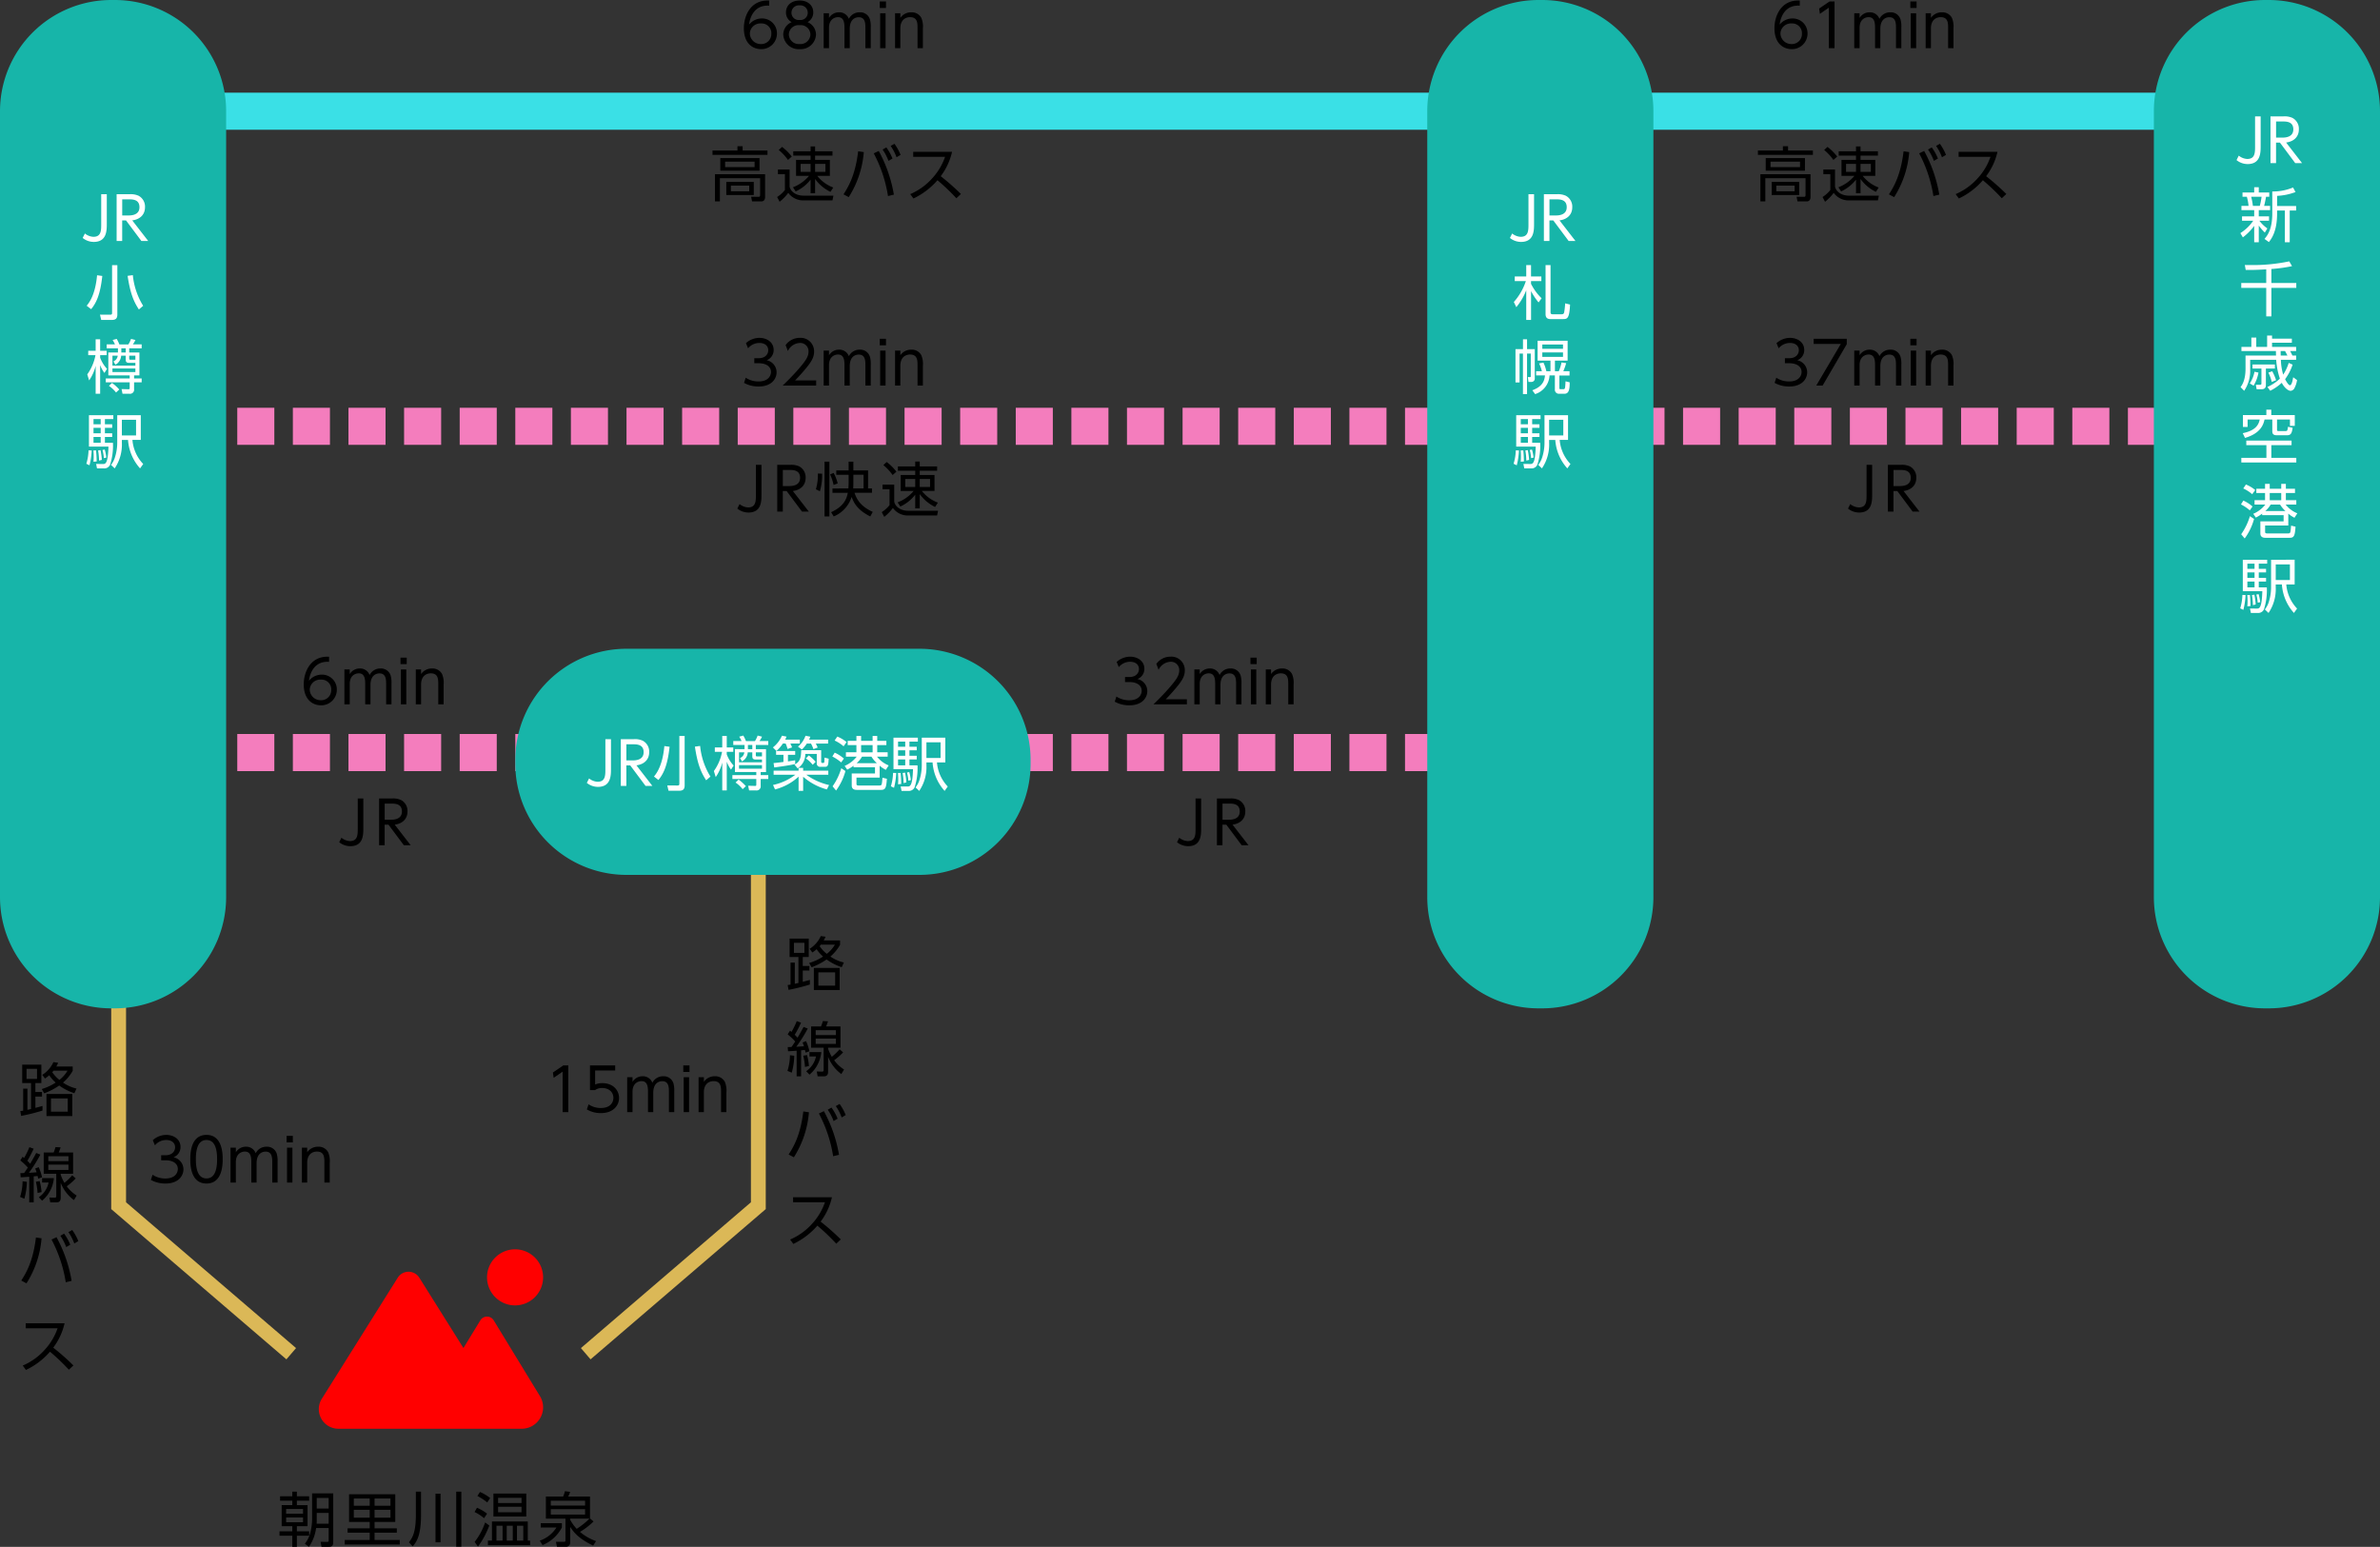 <svg xmlns="http://www.w3.org/2000/svg" width="642" height="417.258" viewBox="0 0 642 417.258"><rect x="0" y="0" width="642" height="417.258" fill="#333333" stroke="none"/><g transform="translate(-433 -5807)"><path d="M-34.608-12.272H-37.92V-13.52h-1.232v1.248h-3.3v1.184h3.3v1.2h-2.864v5.68h2.864v1.376h-3.456v1.184h3.456V1.36h1.232V-1.648h3.312V-2.832H-37.92V-4.208h2.88v-5.68h-2.88v-1.2h3.312Zm-1.648,4.7h-4.56v-1.28h4.56Zm0,2.3h-4.56V-6.576h4.56Zm8.144-7.792h-5.7V-5.9a15.472,15.472,0,0,1-.512,3.568A8.031,8.031,0,0,1-35.76.512l1.088.848a11.47,11.47,0,0,0,1.936-5.072h3.392V-.384c0,.384-.128.4-.432.4L-31.52,0l.24,1.36h1.952c1.184,0,1.216-.688,1.216-1.408Zm-1.232,4.1H-32.56v-2.864h3.216Zm0,4.08h-3.248c.032-.5.032-.544.032-.912v-2h3.216ZM-10.96-3.632h-6V-5.36h5.584v-7.472H-23.84V-5.36h5.568v1.728H-24.24v1.168h5.968V-.5h-6.736V.736h14.832V-.5H-16.96V-2.464h6Zm-7.312-6.1H-22.56V-11.68h4.288Zm0,3.216H-22.56V-8.624h4.288Zm5.6-3.216H-16.96V-11.68h4.288Zm0,3.216H-16.96V-8.624h4.288Zm6.848-7.008v6.16c0,4.784-.88,6.208-1.872,7.5l1.008,1.088C-5.456-.1-4.432-2.032-4.432-7.312V-13.52Zm5.3.544V.128H.832v-13.1Zm5.584-.544V1.312H6.448V-13.52ZM14.7-5.488V-.32H13.616V.9H24.992V-.32h-.624V-5.488ZM20.32-.32H18.688V-4.336H20.32Zm-2.752,0H15.92V-4.336h1.648Zm5.584,0h-1.7V-4.336h1.7ZM15.1-6.832h8.864v-6.176H15.1Zm1.264-2.624h6.32v1.5h-6.32Zm6.32-1.008h-6.32v-1.408h6.32Zm-8.464-1.344a12.623,12.623,0,0,0-2.736-1.632l-.72,1.072a16.437,16.437,0,0,1,2.672,1.744Zm-.832,4.224a11.967,11.967,0,0,0-2.72-1.6l-.656,1.152a11.225,11.225,0,0,1,2.56,1.664ZM10.928,1.28A22.253,22.253,0,0,0,13.984-4.4l-1.12-.816A17.968,17.968,0,0,1,10.032.032ZM41.152-6.288v-5.92H35.264a6.861,6.861,0,0,0,.528-1.264l-1.408-.176a8.448,8.448,0,0,1-.48,1.44H29.248v5.952h5.28v5.9c0,.336-.176.352-.4.352h-2.16l.272,1.344h2.368a1.094,1.094,0,0,0,1.2-1.136V-4.016C36.752-2.592,38.064-.864,42,1.024l.784-1.216a13.562,13.562,0,0,1-4.336-2.48,19.072,19.072,0,0,0,3.664-2.816ZM39.824-8.8v1.456H30.576V-8.8ZM35.808-6.256h5.2A20.1,20.1,0,0,1,37.568-3.5a11.071,11.071,0,0,1-1.76-2.448Zm4.016-4.816v1.3H30.576v-1.3ZM27.872-5.024v1.168H32.1A8.692,8.692,0,0,1,27.6-.3L28.352.88a10.187,10.187,0,0,0,5.216-4.752V-5.024Z" transform="translate(551 6222.898)"/><path d="M52.937,15.125a7.562,7.562,0,1,0-7.562-7.562A7.562,7.562,0,0,0,52.937,15.125ZM5.284,48.4h49.44a5.779,5.779,0,0,0,4.935-8.782L47.181,19.171a2.112,2.112,0,0,0-3.611-.009l-4.556,7.468L27.112,7.657a3.441,3.441,0,0,0-5.823,0L.813,40.308A5.278,5.278,0,0,0,5.284,48.4Z" transform="translate(519 6144)" fill="red"/><path d="M546,5H0V-5H546Z" transform="translate(482 5837)" fill="#3ae0e6"/><path d="M546,5h-6V-5h6ZM535,5H525V-5h10ZM520,5H510V-5h10ZM505,5H495V-5h10ZM490,5H480V-5h10ZM475,5H465V-5h10ZM460,5H450V-5h10ZM445,5H435V-5h10ZM430,5H420V-5h10ZM415,5H405V-5h10ZM400,5H390V-5h10ZM385,5H375V-5h10ZM370,5H360V-5h10ZM355,5H345V-5h10ZM340,5H330V-5h10ZM325,5H315V-5h10ZM310,5H300V-5h10ZM295,5H285V-5h10ZM280,5H270V-5h10ZM265,5H255V-5h10ZM250,5H240V-5h10ZM235,5H225V-5h10ZM220,5H210V-5h10ZM205,5H195V-5h10ZM190,5H180V-5h10ZM175,5H165V-5h10ZM160,5H150V-5h10ZM145,5H135V-5h10ZM130,5H120V-5h10ZM115,5H105V-5h10ZM100,5H90V-5h10ZM85,5H75V-5H85ZM70,5H60V-5H70ZM55,5H45V-5H55ZM40,5H30V-5H40ZM25,5H15V-5H25ZM10,5H0V-5H10Z" transform="translate(482 5922)" fill="#f47dbd"/><path d="M376,5,375-5h1Zm-6,0H360V-5h10ZM355,5H345V-5h10ZM340,5H330V-5h10ZM325,5H315V-5h10ZM310,5H300V-5h10ZM295,5H285V-5h10ZM280,5H270V-5h10ZM265,5H255V-5h10ZM250,5H240V-5h10ZM235,5H225V-5h10ZM220,5H210V-5h10ZM205,5H195V-5h10ZM190,5H180V-5h10ZM175,5H165V-5h10ZM160,5H150V-5h10ZM145,5H135V-5h10ZM130,5H120V-5h10ZM115,5H105V-5h10ZM100,5H90V-5h10ZM85,5H75V-5H85ZM70,5H60V-5H70ZM55,5H45V-5H55ZM40,5H30V-5H40ZM25,5H15V-5H25ZM10,5H0V-5H10Z" transform="translate(482 6010)" fill="#f47dbd"/><path d="M-17.512-12.848c-4.944-.288-6.832,4.048-6.832,7.44,0,4.544,2.816,5.664,4.624,5.664a4.2,4.2,0,0,0,4.3-4.24,3.986,3.986,0,0,0-4.128-4.032,4.4,4.4,0,0,0-3.392,1.648c.256-2.16,1.552-5.376,5.424-5.1Zm.576,8.976A2.689,2.689,0,0,1-19.752-1.12a2.918,2.918,0,0,1-2.976-2.928,2.834,2.834,0,0,1,3.04-2.624A2.612,2.612,0,0,1-16.936-3.872ZM-7.16-7.024A2.933,2.933,0,0,0-5.624-9.68c0-1.952-1.6-3.184-3.6-3.184-2.5,0-3.76,1.472-3.76,3.2a2.926,2.926,0,0,0,1.536,2.64A3.656,3.656,0,0,0-13.72-3.648,4.141,4.141,0,0,0-9.3.256a4.141,4.141,0,0,0,4.416-3.9A3.666,3.666,0,0,0-7.16-7.024ZM-9.3-1.12a2.681,2.681,0,0,1-2.912-2.544A2.6,2.6,0,0,1-9.3-6.208,2.6,2.6,0,0,1-6.392-3.664,2.681,2.681,0,0,1-9.3-1.12Zm0-6.5A1.939,1.939,0,0,1-11.5-9.584,1.985,1.985,0,0,1-9.3-11.552,1.985,1.985,0,0,1-7.112-9.584,1.939,1.939,0,0,1-9.3-7.616ZM4.216,0V-5.216c0-2.96,1.92-3.136,2.432-3.136,1.792,0,1.792,1.744,1.792,2.928V0H9.88V-5.584a7.184,7.184,0,0,0-.192-2.08A2.71,2.71,0,0,0,6.936-9.68a3.215,3.215,0,0,0-2.96,1.76A2.715,2.715,0,0,0,1.32-9.68a3.124,3.124,0,0,0-2.7,1.52V-9.424h-1.44V0h1.44V-5.52c0-2.24,1.488-2.848,2.432-2.848,1.6,0,1.744,1.52,1.744,2.928V0Zm9.776-12.608h-1.68v1.76h1.68ZM13.88-9.424H12.424V0H13.88ZM17.864,0V-5.312c0-2.928,2.16-3.056,2.608-3.056,2.032,0,2.032,1.584,2.032,3.056V0h1.44V-5.312a6.087,6.087,0,0,0-.416-2.864,2.886,2.886,0,0,0-2.7-1.5,3.5,3.5,0,0,0-2.96,1.5V-9.424H16.44V0Z" transform="translate(658 5820)"/><path d="M-24.3-.72a7.961,7.961,0,0,0,3.92.976c3.68,0,4.864-2.24,4.864-3.824a3.351,3.351,0,0,0-2.672-3.264A2.882,2.882,0,0,0-16.312-9.6c0-2.224-2-3.264-3.824-3.264a5.475,5.475,0,0,0-3.648,1.424l.576,1.392a3.964,3.964,0,0,1,3.072-1.44c1.392,0,2.368.736,2.368,1.968,0,.976-.72,2.144-2.576,2.144h-1.184v1.36h1.168c2.176,0,3.328.992,3.328,2.336,0,1.136-.848,2.576-3.328,2.576a6.16,6.16,0,0,1-3.488-1.008ZM-9.3.256c4.368,0,4.368-5.3,4.368-6.56s0-6.56-4.368-6.56-4.368,5.3-4.368,6.56C-13.672-5.024-13.672.256-9.3.256Zm0-1.376c-2.48,0-2.864-2.928-2.864-5.184,0-2.176.352-5.184,2.864-5.184C-6.76-11.488-6.44-8.4-6.44-6.3-6.44-4.144-6.792-1.12-9.3-1.12ZM4.216,0V-5.216c0-2.96,1.92-3.136,2.432-3.136,1.792,0,1.792,1.744,1.792,2.928V0H9.88V-5.584a7.184,7.184,0,0,0-.192-2.08A2.71,2.71,0,0,0,6.936-9.68a3.215,3.215,0,0,0-2.96,1.76A2.715,2.715,0,0,0,1.32-9.68a3.124,3.124,0,0,0-2.7,1.52V-9.424h-1.44V0h1.44V-5.52c0-2.24,1.488-2.848,2.432-2.848,1.6,0,1.744,1.52,1.744,2.928V0Zm9.776-12.608h-1.68v1.76h1.68ZM13.88-9.424H12.424V0H13.88ZM17.864,0V-5.312c0-2.928,2.16-3.056,2.608-3.056,2.032,0,2.032,1.584,2.032,3.056V0h1.44V-5.312a6.087,6.087,0,0,0-.416-2.864,2.886,2.886,0,0,0-2.7-1.5,3.5,3.5,0,0,0-2.96,1.5V-9.424H16.44V0Z" transform="translate(498 6126)"/><path d="M-22.856-10.688l.208,1.424,2.416-1.664V0H-18.7V-12.608H-20.04Zm16.8-1.92h-6.8v6.656h1.376a3.193,3.193,0,0,1,1.9-.56c1.728,0,3.04,1.008,3.04,2.656,0,1.072-.656,2.736-3.392,2.736a5.71,5.71,0,0,1-3.3-.992l-.464,1.376A7.248,7.248,0,0,0-9.912.256c3.424,0,4.9-2.128,4.9-4.08,0-2.032-1.552-4-4.5-4a4.643,4.643,0,0,0-1.952.368v-3.776h5.408ZM4.216,0V-5.216c0-2.96,1.92-3.136,2.432-3.136,1.792,0,1.792,1.744,1.792,2.928V0H9.88V-5.584a7.184,7.184,0,0,0-.192-2.08A2.71,2.71,0,0,0,6.936-9.68a3.215,3.215,0,0,0-2.96,1.76A2.715,2.715,0,0,0,1.32-9.68a3.124,3.124,0,0,0-2.7,1.52V-9.424h-1.44V0h1.44V-5.52c0-2.24,1.488-2.848,2.432-2.848,1.6,0,1.744,1.52,1.744,2.928V0Zm9.776-12.608h-1.68v1.76h1.68ZM13.88-9.424H12.424V0H13.88ZM17.864,0V-5.312c0-2.928,2.16-3.056,2.608-3.056,2.032,0,2.032,1.584,2.032,3.056V0h1.44V-5.312a6.087,6.087,0,0,0-.416-2.864,2.886,2.886,0,0,0-2.7-1.5,3.5,3.5,0,0,0-2.96,1.5V-9.424H16.44V0Z" transform="translate(605 6107)"/><path d="M-12.232-12.848c-4.944-.288-6.832,4.048-6.832,7.44,0,4.544,2.816,5.664,4.624,5.664a4.2,4.2,0,0,0,4.3-4.24,3.986,3.986,0,0,0-4.128-4.032,4.4,4.4,0,0,0-3.392,1.648c.256-2.16,1.552-5.376,5.424-5.1Zm.576,8.976A2.689,2.689,0,0,1-14.472-1.12a2.918,2.918,0,0,1-2.976-2.928,2.834,2.834,0,0,1,3.04-2.624A2.612,2.612,0,0,1-11.656-3.872ZM-1.064,0V-5.216c0-2.96,1.92-3.136,2.432-3.136,1.792,0,1.792,1.744,1.792,2.928V0H4.6V-5.584a7.184,7.184,0,0,0-.192-2.08A2.71,2.71,0,0,0,1.656-9.68,3.215,3.215,0,0,0-1.3-7.92,2.715,2.715,0,0,0-3.96-9.68a3.124,3.124,0,0,0-2.7,1.52V-9.424H-8.1V0h1.44V-5.52c0-2.24,1.488-2.848,2.432-2.848,1.6,0,1.744,1.52,1.744,2.928V0ZM8.712-12.608H7.032v1.76h1.68ZM8.6-9.424H7.144V0H8.6ZM12.584,0V-5.312c0-2.928,2.16-3.056,2.608-3.056,2.032,0,2.032,1.584,2.032,3.056V0h1.44V-5.312a6.087,6.087,0,0,0-.416-2.864,2.886,2.886,0,0,0-2.7-1.5,3.5,3.5,0,0,0-2.96,1.5V-9.424H11.16V0Z" transform="translate(534 5997)"/><path d="M-24.3-.72a7.961,7.961,0,0,0,3.92.976c3.68,0,4.864-2.24,4.864-3.824a3.351,3.351,0,0,0-2.672-3.264A2.882,2.882,0,0,0-16.312-9.6c0-2.224-2-3.264-3.824-3.264a5.475,5.475,0,0,0-3.648,1.424l.576,1.392a3.964,3.964,0,0,1,3.072-1.44c1.392,0,2.368.736,2.368,1.968,0,.976-.72,2.144-2.576,2.144h-1.184v1.36h1.168c2.176,0,3.328.992,3.328,2.336,0,1.136-.848,2.576-3.328,2.576a6.16,6.16,0,0,1-3.488-1.008Zm13.76-.656A48.311,48.311,0,0,0-7.048-5.328C-5.768-6.976-5.4-7.984-5.4-9.2a3.616,3.616,0,0,0-3.872-3.664,4.658,4.658,0,0,0-3.808,1.952l.608,1.6a3.737,3.737,0,0,1,3.2-2.176A2.231,2.231,0,0,1-6.9-9.184c0,1.3-.64,2.352-2.56,4.576-1.68,1.952-3.392,3.616-4.4,4.608H-4.84V-1.376ZM4.216,0V-5.216c0-2.96,1.92-3.136,2.432-3.136,1.792,0,1.792,1.744,1.792,2.928V0H9.88V-5.584a7.184,7.184,0,0,0-.192-2.08A2.71,2.71,0,0,0,6.936-9.68a3.215,3.215,0,0,0-2.96,1.76A2.715,2.715,0,0,0,1.32-9.68a3.124,3.124,0,0,0-2.7,1.52V-9.424h-1.44V0h1.44V-5.52c0-2.24,1.488-2.848,2.432-2.848,1.6,0,1.744,1.52,1.744,2.928V0Zm9.776-12.608h-1.68v1.76h1.68ZM13.88-9.424H12.424V0H13.88ZM17.864,0V-5.312c0-2.928,2.16-3.056,2.608-3.056,2.032,0,2.032,1.584,2.032,3.056V0h1.44V-5.312a6.087,6.087,0,0,0-.416-2.864,2.886,2.886,0,0,0-2.7-1.5,3.5,3.5,0,0,0-2.96,1.5V-9.424H16.44V0Z" transform="translate(758 5997)"/><path d="M-24.3-.72a7.961,7.961,0,0,0,3.92.976c3.68,0,4.864-2.24,4.864-3.824a3.351,3.351,0,0,0-2.672-3.264A2.882,2.882,0,0,0-16.312-9.6c0-2.224-2-3.264-3.824-3.264a5.475,5.475,0,0,0-3.648,1.424l.576,1.392a3.964,3.964,0,0,1,3.072-1.44c1.392,0,2.368.736,2.368,1.968,0,.976-.72,2.144-2.576,2.144h-1.184v1.36h1.168c2.176,0,3.328.992,3.328,2.336,0,1.136-.848,2.576-3.328,2.576a6.16,6.16,0,0,1-3.488-1.008Zm13.76-.656A48.311,48.311,0,0,0-7.048-5.328C-5.768-6.976-5.4-7.984-5.4-9.2a3.616,3.616,0,0,0-3.872-3.664,4.658,4.658,0,0,0-3.808,1.952l.608,1.6a3.737,3.737,0,0,1,3.2-2.176A2.231,2.231,0,0,1-6.9-9.184c0,1.3-.64,2.352-2.56,4.576-1.68,1.952-3.392,3.616-4.4,4.608H-4.84V-1.376ZM4.216,0V-5.216c0-2.96,1.92-3.136,2.432-3.136,1.792,0,1.792,1.744,1.792,2.928V0H9.88V-5.584a7.184,7.184,0,0,0-.192-2.08A2.71,2.71,0,0,0,6.936-9.68a3.215,3.215,0,0,0-2.96,1.76A2.715,2.715,0,0,0,1.32-9.68a3.124,3.124,0,0,0-2.7,1.52V-9.424h-1.44V0h1.44V-5.52c0-2.24,1.488-2.848,2.432-2.848,1.6,0,1.744,1.52,1.744,2.928V0Zm9.776-12.608h-1.68v1.76h1.68ZM13.88-9.424H12.424V0H13.88ZM17.864,0V-5.312c0-2.928,2.16-3.056,2.608-3.056,2.032,0,2.032,1.584,2.032,3.056V0h1.44V-5.312a6.087,6.087,0,0,0-.416-2.864,2.886,2.886,0,0,0-2.7-1.5,3.5,3.5,0,0,0-2.96,1.5V-9.424H16.44V0Z" transform="translate(658 5911)"/><path d="M-17.512-12.848c-4.944-.288-6.832,4.048-6.832,7.44,0,4.544,2.816,5.664,4.624,5.664a4.2,4.2,0,0,0,4.3-4.24,3.986,3.986,0,0,0-4.128-4.032,4.4,4.4,0,0,0-3.392,1.648c.256-2.16,1.552-5.376,5.424-5.1Zm.576,8.976A2.689,2.689,0,0,1-19.752-1.12a2.918,2.918,0,0,1-2.976-2.928,2.834,2.834,0,0,1,3.04-2.624A2.612,2.612,0,0,1-16.936-3.872Zm4.64-6.816.208,1.424,2.416-1.664V0h1.536V-12.608H-9.48ZM4.216,0V-5.216c0-2.96,1.92-3.136,2.432-3.136,1.792,0,1.792,1.744,1.792,2.928V0H9.88V-5.584a7.184,7.184,0,0,0-.192-2.08A2.71,2.71,0,0,0,6.936-9.68a3.215,3.215,0,0,0-2.96,1.76A2.715,2.715,0,0,0,1.32-9.68a3.124,3.124,0,0,0-2.7,1.52V-9.424h-1.44V0h1.44V-5.52c0-2.24,1.488-2.848,2.432-2.848,1.6,0,1.744,1.52,1.744,2.928V0Zm9.776-12.608h-1.68v1.76h1.68ZM13.88-9.424H12.424V0H13.88ZM17.864,0V-5.312c0-2.928,2.16-3.056,2.608-3.056,2.032,0,2.032,1.584,2.032,3.056V0h1.44V-5.312a6.087,6.087,0,0,0-.416-2.864,2.886,2.886,0,0,0-2.7-1.5,3.5,3.5,0,0,0-2.96,1.5V-9.424H16.44V0Z" transform="translate(936 5820)"/><path d="M-24.3-.72a7.961,7.961,0,0,0,3.92.976c3.68,0,4.864-2.24,4.864-3.824a3.351,3.351,0,0,0-2.672-3.264A2.882,2.882,0,0,0-16.312-9.6c0-2.224-2-3.264-3.824-3.264a5.475,5.475,0,0,0-3.648,1.424l.576,1.392a3.964,3.964,0,0,1,3.072-1.44c1.392,0,2.368.736,2.368,1.968,0,.976-.72,2.144-2.576,2.144h-1.184v1.36h1.168c2.176,0,3.328.992,3.328,2.336,0,1.136-.848,2.576-3.328,2.576a6.16,6.16,0,0,1-3.488-1.008Zm10.528-11.888v1.376H-6.44L-13.064,0h1.712L-4.84-11.152v-1.456ZM4.216,0V-5.216c0-2.96,1.92-3.136,2.432-3.136,1.792,0,1.792,1.744,1.792,2.928V0H9.88V-5.584a7.184,7.184,0,0,0-.192-2.08A2.71,2.71,0,0,0,6.936-9.68a3.215,3.215,0,0,0-2.96,1.76A2.715,2.715,0,0,0,1.32-9.68a3.124,3.124,0,0,0-2.7,1.52V-9.424h-1.44V0h1.44V-5.52c0-2.24,1.488-2.848,2.432-2.848,1.6,0,1.744,1.52,1.744,2.928V0Zm9.776-12.608h-1.68v1.76h1.68ZM13.88-9.424H12.424V0H13.88ZM17.864,0V-5.312c0-2.928,2.16-3.056,2.608-3.056,2.032,0,2.032,1.584,2.032,3.056V0h1.44V-5.312a6.087,6.087,0,0,0-.416-2.864,2.886,2.886,0,0,0-2.7-1.5,3.5,3.5,0,0,0-2.96,1.5V-9.424H16.44V0Z" transform="translate(936 5911)"/><path d="M30,0h1A30,30,0,0,1,61,30V242a30,30,0,0,1-30,30H30A30,30,0,0,1,0,242V30A30,30,0,0,1,30,0Z" transform="translate(818 5807)" fill="#17b5a9"/><path d="M30,0h1A30,30,0,0,1,61,30V242a30,30,0,0,1-30,30H30A30,30,0,0,1,0,242V30A30,30,0,0,1,30,0Z" transform="translate(1014 5807)" fill="#17b5a9"/><path d="M-3.7-12.608v8.064c0,1.712,0,3.424-2.112,3.424a3.96,3.96,0,0,1-2.288-.9L-8.7-.816A4.756,4.756,0,0,0-5.712.256c3.52,0,3.52-3.056,3.52-4.944v-7.92Zm4.16,0V0h1.5V-5.536h1.04L7.136,0h1.84l-4.3-5.552c1.9-.24,3.44-1.392,3.44-3.552a3.318,3.318,0,0,0-1.728-3.088,5.122,5.122,0,0,0-2.464-.416Zm3.2,1.376c1.088,0,2.96,0,2.96,2.128,0,2.144-2.192,2.224-2.976,2.224H1.968v-4.352ZM-.16,15.456a14.347,14.347,0,0,1-2.848-3.9v-.736H-.224V9.568H-3.008V6.512H-4.3V9.568h-3.1v1.248H-4.4a16.028,16.028,0,0,1-3.248,5.648l.672,1.392A16.51,16.51,0,0,0-4.3,13.3v8h1.3V13.52A16.367,16.367,0,0,0-.976,16.576ZM2.256,6.512H.912V19.728c0,.928.448,1.344,1.3,1.344H5.632c1.12,0,1.712-.112,1.888-3.92l-1.328-.32a17.7,17.7,0,0,1-.256,2.384c-.1.464-.288.56-.848.56H2.864c-.592,0-.608-.288-.608-.592Zm-3.488,20.4v5.36H2.24v2.864H1.12a9.592,9.592,0,0,0-.784-2.32l-1.168.208A10.927,10.927,0,0,1-.08,35.136H-1.632v1.136H.752c-.128,1.648-.864,3.072-3.408,4l.752,1.04a5.575,5.575,0,0,0,3.888-5.04h1.44V40a1.074,1.074,0,0,0,1.088,1.216h1.5c1.152,0,1.424-1.088,1.408-3.088L6.3,37.856c-.1,1.872-.1,2.128-.576,2.128h-.7c-.352,0-.384-.064-.384-.352V36.3H7.376V35.136H5.7a15.383,15.383,0,0,0,.768-2.176l-1.248-.192a11.785,11.785,0,0,1-.736,2.368H3.44V32.272H6.864v-5.36Zm6.848,2.176H.032V27.92H5.616Zm0,2.176H.032v-1.2H5.616Zm-9.7,10.048V30.368h1.008v6.1c0,.176-.016.272-.288.256l-.5-.016.16,1.312h.736A.9.9,0,0,0-2,36.992V29.184H-4.08V26.528h-1.1v2.656H-7.2V38.16h1.1V30.368h.912V41.312Zm3.648,5.68H-7.008v8.48h5.264c-.128,4.72-.864,4.688-1.488,4.688l-1.84-.016.24,1.2H-3.04A1.709,1.709,0,0,0-1.3,60.352a16.858,16.858,0,0,0,.768-5.9H-2.7V52.864H-.736v-.992H-2.7V50.4H-.736v-.96H-2.7V48.048H-.432Zm-3.408,4.88H-5.776V50.4H-3.84Zm0-2.432H-5.776V48.048H-3.84Zm0,5.008H-5.776V52.864H-3.84ZM.624,46.992V54.3a12.941,12.941,0,0,1-.56,3.888A6.184,6.184,0,0,1-1.056,60.4l.992.944a11.449,11.449,0,0,0,1.936-6.976v-.7H3.536a12.769,12.769,0,0,0,3.248,7.68l.848-1.184a10.642,10.642,0,0,1-2.912-6.5H6.976V46.992ZM5.7,52.464H1.872V48.24H5.7Zm-12.56,8.048a19.071,19.071,0,0,0,.592-4l-.848-.032A13.83,13.83,0,0,1-7.712,60.1Zm1.936-1.04c-.032-1.264-.032-1.44-.16-2.976l-.72.016a15.939,15.939,0,0,1,.08,1.648,13.223,13.223,0,0,1-.064,1.392Zm1.392-.416a18.355,18.355,0,0,0-.352-2.64l-.656.1a16.7,16.7,0,0,1,.256,2.72Zm1.216-.624a12.141,12.141,0,0,0-.432-2.16l-.608.112a10.528,10.528,0,0,1,.368,2.192Z" transform="translate(849 5872)" fill="#fff"/><path d="M-3.7-12.608v8.064c0,1.712,0,3.424-2.112,3.424a3.96,3.96,0,0,1-2.288-.9L-8.7-.816A4.756,4.756,0,0,0-5.712.256c3.52,0,3.52-3.056,3.52-4.944v-7.92Zm4.16,0V0h1.5V-5.536h1.04L7.136,0h1.84l-4.3-5.552c1.9-.24,3.44-1.392,3.44-3.552a3.318,3.318,0,0,0-1.728-3.088,5.122,5.122,0,0,0-2.464-.416Zm3.2,1.376c1.088,0,2.96,0,2.96,2.128,0,2.144-2.192,2.224-2.976,2.224H1.968v-4.352ZM-.384,17.616a9.445,9.445,0,0,1-2.16-2.08H.064V14.368H-2.7v-1.68H.352V11.536H-1.264c.224-.752.48-2.224.528-2.464H.128V7.92H-2.7V6.512H-3.936V7.92H-7.088V9.072H-5.92a12.686,12.686,0,0,1,.464,2.464h-1.92v1.152h3.44v1.68h-3.28v1.168h3.024A11.936,11.936,0,0,1-7.664,18.88l.672,1.152a15.225,15.225,0,0,0,3.056-3.1v4.416H-2.7v-4.5a13.876,13.876,0,0,0,1.632,1.888Zm-3.9-6.08a19.941,19.941,0,0,0-.464-2.464h2.8a16.672,16.672,0,0,1-.48,2.464Zm6.528-2.7A16.487,16.487,0,0,0,7.216,7.808L6.544,6.576a14.015,14.015,0,0,1-5.6,1.072v5.936c0,4.352-1.36,5.984-2.1,6.864L.032,21.3c.688-.9,2.208-2.848,2.208-7.7v-.816h2.1v8.56H5.648v-8.56H7.376V11.568H2.24ZM.7,28.56a41,41,0,0,0,5.568-.768L5.52,26.5A47.7,47.7,0,0,1-4.784,27.5c-.736,0-1.232-.016-1.68-.016l.24,1.328c1.008.016,2.416.032,5.536-.16v3.68H-7.424v1.328H-.688v7.68H.7v-7.68h6.72V32.336H.7ZM5.376,53.888a12.2,12.2,0,0,1-1.488,3.168,15.493,15.493,0,0,1-.624-4H7.376V51.9H6.368c-.16-.336-.384-.816-.608-1.216H7.376v-1.1H.88V48.448H6.224V47.36H.88v-.848H-.448v3.072H-3.376V47.056H-4.7v2.528H-7.376v1.1h9.3c0,.272,0,.576.032,1.216H-6.272v3.5c0,3.184-.928,4.448-1.344,5.024l.976.992a9.568,9.568,0,0,0,1.616-5.76V53.056H2a19.577,19.577,0,0,0,.992,5.072,11.326,11.326,0,0,1-3.36,2.256l.752,1.024A13.315,13.315,0,0,0,3.5,59.264c.976,1.776,1.984,2.16,2.384,2.16a1.255,1.255,0,0,0,.976-.608,6.913,6.913,0,0,0,.768-2.288L6.576,57.76c-.08.5-.336,2.16-.864,2.16-.416,0-1.04-1.12-1.312-1.632a14.35,14.35,0,0,0,2.032-3.92Zm-.992-3.2c.24.416.256.464.64,1.216H3.216C3.2,51.136,3.2,50.88,3.2,50.688ZM1.648,54.32H-4.384v1.1h2.4V59.44c0,.288-.16.352-.384.352H-3.5l.224,1.2h1.344c1.072,0,1.152-.72,1.152-1.184V55.424H1.648ZM-4.1,60.032A10.17,10.17,0,0,0-2.784,56.5l-1.072-.224A8.883,8.883,0,0,1-5.12,59.44ZM1.968,58.56a13.161,13.161,0,0,0-1.04-2.416l-1.04.368A11.541,11.541,0,0,1,.8,59.024ZM-.656,66.512v1.456h-6.32v3.2h1.264v-2h3.264c-.272,1.264-.944,2.944-4.576,3.68l.608,1.28c4.192-1.232,4.976-3.568,5.264-4.96h2.1v3.184c0,.864.528,1.056,1.184,1.056h2.8c1.008,0,1.3-.512,1.5-2.016L5.184,71.12c-.144,1.136-.24,1.152-.672,1.152H2.56c-.288,0-.336-.112-.336-.432V69.168H5.712V70.88h1.3V67.968H.672V66.512Zm6.8,8.336H-6.064V76.08H-.64V79.5H-7.408v1.248H7.424V79.5H.688V76.08H6.144ZM-3.488,95.616a11.7,11.7,0,0,0,1.7-1.056v.4H4v1.68H-2.272V99.9c0,1.168,1.056,1.168,1.408,1.168H5.648c1.2,0,1.392-.592,1.568-2.992l-1.2-.288c-.16,2-.16,2.1-.848,2.1H-.448c-.48,0-.544-.208-.544-.416V97.76H5.264V94.544a7.928,7.928,0,0,0,1.664,1.12l.768-1.2A7.561,7.561,0,0,1,4.544,92.1h2.88V90.928H4.608V88.992H7.072V87.84H4.608V86.528H3.36V87.84H.256V86.528H-1.008V87.84H-3.36v1.152h2.352v1.936H-3.84V92.1H-.928a8.219,8.219,0,0,1-3.264,2.5ZM3.04,92.1A8.249,8.249,0,0,0,4.5,93.856H-.944A6.868,6.868,0,0,0,.512,92.1Zm.32-1.168H.256V88.992h3.1Zm-7.024-2.752a9.555,9.555,0,0,0-2.5-1.488l-.72,1.072a9.82,9.82,0,0,1,2.416,1.552Zm-.72,4.448a9.985,9.985,0,0,0-2.48-1.6l-.64,1.04a11.517,11.517,0,0,1,2.384,1.6ZM-6.5,101.248a15.933,15.933,0,0,0,2.528-5.264l-1.12-.752a16.681,16.681,0,0,1-2.352,4.88Zm6.064,5.744H-7.008v8.48h5.264c-.128,4.72-.864,4.688-1.488,4.688l-1.84-.016.24,1.2H-3.04a1.709,1.709,0,0,0,1.744-.992,16.857,16.857,0,0,0,.768-5.9H-2.7v-1.584H-.736v-.992H-2.7V110.4H-.736v-.96H-2.7v-1.392H-.432Zm-3.408,4.88H-5.776V110.4H-3.84Zm0-2.432H-5.776v-1.392H-3.84Zm0,5.008H-5.776v-1.584H-3.84Zm4.464-7.456V114.3a12.941,12.941,0,0,1-.56,3.888,6.184,6.184,0,0,1-1.12,2.208l.992.944a11.449,11.449,0,0,0,1.936-6.976v-.7H3.536a12.769,12.769,0,0,0,3.248,7.68l.848-1.184a10.642,10.642,0,0,1-2.912-6.5H6.976v-6.672ZM5.7,112.464H1.872V108.24H5.7Zm-12.56,8.048a19.071,19.071,0,0,0,.592-4l-.848-.032a13.83,13.83,0,0,1-.592,3.616Zm1.936-1.04c-.032-1.264-.032-1.44-.16-2.976l-.72.016a15.939,15.939,0,0,1,.08,1.648,13.224,13.224,0,0,1-.064,1.392Zm1.392-.416a18.355,18.355,0,0,0-.352-2.64l-.656.1a16.7,16.7,0,0,1,.256,2.72Zm1.216-.624a12.141,12.141,0,0,0-.432-2.16l-.608.112a10.528,10.528,0,0,1,.368,2.192Z" transform="translate(1045 5851)" fill="#fff"/><path d="M-23.9-1.392h-4.944V-2.944H-23.9ZM-19.616-6h-13.52V1.328h1.328V-4.928H-20.96V-.384c0,.416-.192.48-.432.48L-23.376.064l.24,1.264h2.528c.3,0,.992-.128.992-1.2Zm-3.056,2.064H-30.08V-.384h7.408Zm1.552-6.416H-31.7v3.408H-21.12ZM-22.448-7.92H-30.4V-9.392h7.952Zm3.472-4.464h-6.7v-1.168h-1.392v1.168h-6.736v1.152h14.832ZM-1.232-2.416a9.89,9.89,0,0,1-4.32-3.152h3.408v-4.3H-6.128v-1.152H-1.44v-1.168H-6.128V-13.5H-7.344v1.312h-4.672v1.168h4.672v1.152h-3.92v4.3h3.5A10.577,10.577,0,0,1-12.1-2.48l.736,1.12A11,11,0,0,0-7.344-4.544v3.68h1.216V-4.72A11.024,11.024,0,0,0-1.984-1.248ZM-7.344-6.64h-2.688V-8.8h2.688Zm4,0H-6.128V-8.8h2.784Zm-9.072-4.128a13.971,13.971,0,0,0-2.624-2.608l-.9.832a13.755,13.755,0,0,1,2.5,2.688ZM-16.16-7.28v1.264h1.888v4.272a8.677,8.677,0,0,1-2.1,1.888l.672,1.28a12.864,12.864,0,0,0,2.336-2.4A4.925,4.925,0,0,0-8.992,1.04H-1.44l.256-1.264H-9.2c-2.432,0-3.6-1.376-3.808-2.432V-7.28ZM5.488-12.192C4.72-5.76,2.864-2.64,1.536-.576L2.944.176A26.6,26.6,0,0,0,7.008-11.968ZM15.12-.5a37.619,37.619,0,0,0-4.08-11.776l-1.344.64a36.7,36.7,0,0,1,3.84,11.52Zm-3.04-12.16A13.8,13.8,0,0,1,13.664-9.6l1.088-.64a13.606,13.606,0,0,0-1.664-2.992Zm2.176-.976a13.181,13.181,0,0,1,1.584,3.056l1.088-.64a13.941,13.941,0,0,0-1.648-2.992Zm6.08,1.584v1.36h8.592A16.462,16.462,0,0,1,25.52-4.96,16.807,16.807,0,0,1,19.536-.64L20.4.544a19.811,19.811,0,0,0,6.48-4.928A56.951,56.951,0,0,1,31.984.48L33.2-.672a62.744,62.744,0,0,0-5.44-4.8,17.265,17.265,0,0,0,3.056-6.576Z" transform="translate(659 5860)"/><path d="M7.632-6.368A10.72,10.72,0,0,1,4-7.968a12.111,12.111,0,0,0,2.608-3.168V-12.32H2.192a9.548,9.548,0,0,0,.5-.992L1.408-13.5A7.814,7.814,0,0,1-1.6-10.064l.736.992a10.1,10.1,0,0,0,1.152-.88A10.051,10.051,0,0,0,2.016-7.968,14.178,14.178,0,0,1-1.728-6.24l.656,1.168A18.938,18.938,0,0,0,2.976-7.184,14.708,14.708,0,0,0,7.056-5.1Zm-9.168,4.7c-.4.112-.56.16-1.92.512v-3.04h1.792V-5.44H-3.456v-2.4H-1.84v-4.976H-7.008V-7.84h2.384V-.848c-.16.032-.736.176-.976.224V-6.336H-6.752V-.4c-.144.032-.208.032-.768.112l.224,1.3a51.8,51.8,0,0,0,5.76-1.44Zm6.752-9.52A8.731,8.731,0,0,1,3.024-8.7,9.187,9.187,0,0,1,1.1-10.768a3.669,3.669,0,0,0,.32-.416ZM-3.008-8.96H-5.84v-2.72h2.832ZM6.5-4.9H-.464V1.056H6.5ZM5.28-.128H.752V-3.712H5.28Zm1.2,17.16a14.548,14.548,0,0,1-2.1,2.032,11.247,11.247,0,0,1-1.008-2.192v-.256H6.72V10.888H2.848c.144-.368.352-.912.5-1.392L1.968,9.432a13.043,13.043,0,0,1-.5,1.456H-1.2v5.728H2.176v6.016c0,.224-.016.448-.5.432L.32,23.032l.24,1.312H2.224c.976,0,1.152-.624,1.152-1.28v-4A10.523,10.523,0,0,0,6.944,23.72L7.68,22.5a9.825,9.825,0,0,1-2.672-2.5A16.746,16.746,0,0,0,7.424,17.88ZM5.472,13.208H.032V11.9h5.44Zm0,2.384H.032v-1.44h5.44Zm-8.7-4.576c-.416.752-.832,1.536-1.632,2.9a9.338,9.338,0,0,0-.768-.784A30.223,30.223,0,0,0-3.92,9.864l-1.152-.416A21.583,21.583,0,0,1-6.5,12.36c-.112-.1-.144-.128-.4-.336l-.624.992a18.128,18.128,0,0,1,2.032,1.92c-.208.32-.448.72-1.008,1.488-.368.016-.56.016-1.008.016l.08,1.136c.736-.032,1.392-.064,2.32-.144v6.912h1.2V17.32l1.04-.1c.048.176.064.24.16.72l1.056-.368A14.442,14.442,0,0,0-2.56,14.84l-.944.368a10.666,10.666,0,0,1,.368,1.024c-.288.016-1.744.112-2.064.128a37.814,37.814,0,0,0,3.088-4.912Zm-3.2,12.336a17.891,17.891,0,0,0,.672-4.56l-1.152-.144a14.676,14.676,0,0,1-.672,4.224Zm4.64-1.792A16.181,16.181,0,0,0-2.3,18.6l-1.024.176A16.274,16.274,0,0,1-2.864,21.8Zm.144,2.32A8.939,8.939,0,0,0,1.536,17.8H-1.648v1.184H.112a6.4,6.4,0,0,1-2.64,3.968Zm-1.664,9.928C-4.08,40.24-5.936,43.36-7.264,45.424l1.408.752A26.6,26.6,0,0,0-1.792,34.032ZM6.32,45.5A37.618,37.618,0,0,0,2.24,33.728L.9,34.368a36.7,36.7,0,0,1,3.84,11.52ZM3.28,33.344A13.8,13.8,0,0,1,4.864,36.4l1.088-.64a13.606,13.606,0,0,0-1.664-2.992Zm2.176-.976A13.181,13.181,0,0,1,7.04,35.424l1.088-.64A13.941,13.941,0,0,0,6.48,31.792ZM-6.064,56.952v1.36H2.528A16.462,16.462,0,0,1-.88,64.04a16.807,16.807,0,0,1-5.984,4.32L-6,69.544A19.811,19.811,0,0,0,.48,64.616a56.95,56.95,0,0,1,5.1,4.864L6.8,68.328a62.743,62.743,0,0,0-5.44-4.8,17.265,17.265,0,0,0,3.056-6.576Z" transform="translate(653 6073)"/><path d="M7.632-6.368A10.72,10.72,0,0,1,4-7.968a12.111,12.111,0,0,0,2.608-3.168V-12.32H2.192a9.548,9.548,0,0,0,.5-.992L1.408-13.5A7.814,7.814,0,0,1-1.6-10.064l.736.992a10.1,10.1,0,0,0,1.152-.88A10.051,10.051,0,0,0,2.016-7.968,14.178,14.178,0,0,1-1.728-6.24l.656,1.168A18.938,18.938,0,0,0,2.976-7.184,14.708,14.708,0,0,0,7.056-5.1Zm-9.168,4.7c-.4.112-.56.16-1.92.512v-3.04h1.792V-5.44H-3.456v-2.4H-1.84v-4.976H-7.008V-7.84h2.384V-.848c-.16.032-.736.176-.976.224V-6.336H-6.752V-.4c-.144.032-.208.032-.768.112l.224,1.3a51.8,51.8,0,0,0,5.76-1.44Zm6.752-9.52A8.731,8.731,0,0,1,3.024-8.7,9.187,9.187,0,0,1,1.1-10.768a3.669,3.669,0,0,0,.32-.416ZM-3.008-8.96H-5.84v-2.72h2.832ZM6.5-4.9H-.464V1.056H6.5ZM5.28-.128H.752V-3.712H5.28Zm1.2,17.16a14.548,14.548,0,0,1-2.1,2.032,11.247,11.247,0,0,1-1.008-2.192v-.256H6.72V10.888H2.848c.144-.368.352-.912.5-1.392L1.968,9.432a13.043,13.043,0,0,1-.5,1.456H-1.2v5.728H2.176v6.016c0,.224-.016.448-.5.432L.32,23.032l.24,1.312H2.224c.976,0,1.152-.624,1.152-1.28v-4A10.523,10.523,0,0,0,6.944,23.72L7.68,22.5a9.825,9.825,0,0,1-2.672-2.5A16.746,16.746,0,0,0,7.424,17.88ZM5.472,13.208H.032V11.9h5.44Zm0,2.384H.032v-1.44h5.44Zm-8.7-4.576c-.416.752-.832,1.536-1.632,2.9a9.338,9.338,0,0,0-.768-.784A30.223,30.223,0,0,0-3.92,9.864l-1.152-.416A21.583,21.583,0,0,1-6.5,12.36c-.112-.1-.144-.128-.4-.336l-.624.992a18.128,18.128,0,0,1,2.032,1.92c-.208.32-.448.72-1.008,1.488-.368.016-.56.016-1.008.016l.08,1.136c.736-.032,1.392-.064,2.32-.144v6.912h1.2V17.32l1.04-.1c.048.176.064.24.16.72l1.056-.368A14.442,14.442,0,0,0-2.56,14.84l-.944.368a10.666,10.666,0,0,1,.368,1.024c-.288.016-1.744.112-2.064.128a37.814,37.814,0,0,0,3.088-4.912Zm-3.2,12.336a17.891,17.891,0,0,0,.672-4.56l-1.152-.144a14.676,14.676,0,0,1-.672,4.224Zm4.64-1.792A16.181,16.181,0,0,0-2.3,18.6l-1.024.176A16.274,16.274,0,0,1-2.864,21.8Zm.144,2.32A8.939,8.939,0,0,0,1.536,17.8H-1.648v1.184H.112a6.4,6.4,0,0,1-2.64,3.968Zm-1.664,9.928C-4.08,40.24-5.936,43.36-7.264,45.424l1.408.752A26.6,26.6,0,0,0-1.792,34.032ZM6.32,45.5A37.618,37.618,0,0,0,2.24,33.728L.9,34.368a36.7,36.7,0,0,1,3.84,11.52ZM3.28,33.344A13.8,13.8,0,0,1,4.864,36.4l1.088-.64a13.606,13.606,0,0,0-1.664-2.992Zm2.176-.976A13.181,13.181,0,0,1,7.04,35.424l1.088-.64A13.941,13.941,0,0,0,6.48,31.792ZM-6.064,56.952v1.36H2.528A16.462,16.462,0,0,1-.88,64.04a16.807,16.807,0,0,1-5.984,4.32L-6,69.544A19.811,19.811,0,0,0,.48,64.616a56.95,56.95,0,0,1,5.1,4.864L6.8,68.328a62.743,62.743,0,0,0-5.44-4.8,17.265,17.265,0,0,0,3.056-6.576Z" transform="translate(446 6107)"/><path d="M-22.1-12.608v8.064c0,1.712,0,3.424-2.112,3.424a3.96,3.96,0,0,1-2.288-.9l-.608,1.2A4.756,4.756,0,0,0-24.112.256c3.52,0,3.52-3.056,3.52-4.944v-7.92Zm5.76,0V0h1.5V-5.536h1.04L-9.664,0h1.84l-4.3-5.552c1.9-.24,3.44-1.392,3.44-3.552a3.318,3.318,0,0,0-1.728-3.088,5.122,5.122,0,0,0-2.464-.416Zm3.2,1.376c1.088,0,2.96,0,2.96,2.128,0,2.144-2.192,2.224-2.976,2.224h-1.68v-4.352ZM2.688-5.072C2.432-3.7,1.84-1.488-1.808.16l.7,1.152A8.5,8.5,0,0,0,3.728-3.952C4.384-2.112,5.5-.336,8.752,1.312L9.424.08C6.384-1.3,5.152-3.056,4.512-5.072h4.7V-6.24H8.16V-11.1H4.192v-2.368H2.912V-11.1H-.416v1.168H2.912v2.16c0,.5-.016.88-.064,1.536H-1.44v1.168Zm-6.272-8.4V1.312h1.312V-13.472ZM6.944-9.936v3.7h-2.8c.048-.608.048-1.232.048-1.488V-9.936ZM-4.832-5.488a15.184,15.184,0,0,0,.592-4.736l-1.136-.048A13.65,13.65,0,0,1-5.92-6.016Zm4.8-2.128A13,13,0,0,0-1.12-10.432l-.96.4a13.578,13.578,0,0,1,.944,2.848Zm27.024,5.2a9.89,9.89,0,0,1-4.32-3.152H26.08v-4.3H22.1v-1.152h4.688v-1.168H22.1V-13.5H20.88v1.312H16.208v1.168H20.88v1.152H16.96v4.3h3.5A10.577,10.577,0,0,1,16.128-2.48l.736,1.12A11,11,0,0,0,20.88-4.544v3.68H22.1V-4.72A11.024,11.024,0,0,0,26.24-1.248ZM20.88-6.64H18.192V-8.8H20.88Zm4,0H22.1V-8.8H24.88Zm-9.072-4.128a13.971,13.971,0,0,0-2.624-2.608l-.9.832a13.755,13.755,0,0,1,2.5,2.688ZM12.064-7.28v1.264h1.888v4.272a8.677,8.677,0,0,1-2.1,1.888l.672,1.28a12.864,12.864,0,0,0,2.336-2.4A4.925,4.925,0,0,0,19.232,1.04h7.552L27.04-.224H19.024c-2.432,0-3.6-1.376-3.808-2.432V-7.28Z" transform="translate(659 5945)"/><path d="M-23.9-1.392h-4.944V-2.944H-23.9ZM-19.616-6h-13.52V1.328h1.328V-4.928H-20.96V-.384c0,.416-.192.48-.432.48L-23.376.064l.24,1.264h2.528c.3,0,.992-.128.992-1.2Zm-3.056,2.064H-30.08V-.384h7.408Zm1.552-6.416H-31.7v3.408H-21.12ZM-22.448-7.92H-30.4V-9.392h7.952Zm3.472-4.464h-6.7v-1.168h-1.392v1.168h-6.736v1.152h14.832ZM-1.232-2.416a9.89,9.89,0,0,1-4.32-3.152h3.408v-4.3H-6.128v-1.152H-1.44v-1.168H-6.128V-13.5H-7.344v1.312h-4.672v1.168h4.672v1.152h-3.92v4.3h3.5A10.577,10.577,0,0,1-12.1-2.48l.736,1.12A11,11,0,0,0-7.344-4.544v3.68h1.216V-4.72A11.024,11.024,0,0,0-1.984-1.248ZM-7.344-6.64h-2.688V-8.8h2.688Zm4,0H-6.128V-8.8h2.784Zm-9.072-4.128a13.971,13.971,0,0,0-2.624-2.608l-.9.832a13.755,13.755,0,0,1,2.5,2.688ZM-16.16-7.28v1.264h1.888v4.272a8.677,8.677,0,0,1-2.1,1.888l.672,1.28a12.864,12.864,0,0,0,2.336-2.4A4.925,4.925,0,0,0-8.992,1.04H-1.44l.256-1.264H-9.2c-2.432,0-3.6-1.376-3.808-2.432V-7.28ZM5.488-12.192C4.72-5.76,2.864-2.64,1.536-.576L2.944.176A26.6,26.6,0,0,0,7.008-11.968ZM15.12-.5a37.619,37.619,0,0,0-4.08-11.776l-1.344.64a36.7,36.7,0,0,1,3.84,11.52Zm-3.04-12.16A13.8,13.8,0,0,1,13.664-9.6l1.088-.64a13.606,13.606,0,0,0-1.664-2.992Zm2.176-.976a13.181,13.181,0,0,1,1.584,3.056l1.088-.64a13.941,13.941,0,0,0-1.648-2.992Zm6.08,1.584v1.36h8.592A16.462,16.462,0,0,1,25.52-4.96,16.807,16.807,0,0,1,19.536-.64L20.4.544a19.811,19.811,0,0,0,6.48-4.928A56.951,56.951,0,0,1,31.984.48L33.2-.672a62.744,62.744,0,0,0-5.44-4.8,17.265,17.265,0,0,0,3.056-6.576Z" transform="translate(941 5860)"/><path d="M-4.5-12.608v8.064c0,1.712,0,3.424-2.112,3.424a3.96,3.96,0,0,1-2.288-.9L-9.5-.816A4.756,4.756,0,0,0-6.512.256c3.52,0,3.52-3.056,3.52-4.944v-7.92Zm5.76,0V0h1.5V-5.536h1.04L7.936,0h1.84l-4.3-5.552c1.9-.24,3.44-1.392,3.44-3.552a3.318,3.318,0,0,0-1.728-3.088,5.122,5.122,0,0,0-2.464-.416Zm3.2,1.376c1.088,0,2.96,0,2.96,2.128,0,2.144-2.192,2.224-2.976,2.224H2.768v-4.352Z" transform="translate(941 5945)"/><path d="M-4.5-12.608v8.064c0,1.712,0,3.424-2.112,3.424a3.96,3.96,0,0,1-2.288-.9L-9.5-.816A4.756,4.756,0,0,0-6.512.256c3.52,0,3.52-3.056,3.52-4.944v-7.92Zm5.76,0V0h1.5V-5.536h1.04L7.936,0h1.84l-4.3-5.552c1.9-.24,3.44-1.392,3.44-3.552a3.318,3.318,0,0,0-1.728-3.088,5.122,5.122,0,0,0-2.464-.416Zm3.2,1.376c1.088,0,2.96,0,2.96,2.128,0,2.144-2.192,2.224-2.976,2.224H2.768v-4.352Z" transform="translate(534 6035)"/><path d="M-4.5-12.608v8.064c0,1.712,0,3.424-2.112,3.424a3.96,3.96,0,0,1-2.288-.9L-9.5-.816A4.756,4.756,0,0,0-6.512.256c3.52,0,3.52-3.056,3.52-4.944v-7.92Zm5.76,0V0h1.5V-5.536h1.04L7.936,0h1.84l-4.3-5.552c1.9-.24,3.44-1.392,3.44-3.552a3.318,3.318,0,0,0-1.728-3.088,5.122,5.122,0,0,0-2.464-.416Zm3.2,1.376c1.088,0,2.96,0,2.96,2.128,0,2.144-2.192,2.224-2.976,2.224H2.768v-4.352Z" transform="translate(760 6035)"/><path d="M45.255,160.68-2,120.152V0H2V118.313l45.859,39.331Z" transform="translate(465 6013)" fill="#dbb857"/><path d="M1.3,160.68l-2.6-3.036,45.859-39.331V0h4V120.152Z" transform="translate(591 6013)" fill="#dbb857"/><path d="M30,0h1A30,30,0,0,1,61,30v79a30,30,0,0,1-30,30H30A30,30,0,0,1,0,109V30A30,30,0,0,1,30,0Z" transform="translate(572 6043) rotate(-90)" fill="#17b5a9"/><path d="M-43.7-12.608v8.064c0,1.712,0,3.424-2.112,3.424a3.96,3.96,0,0,1-2.288-.9l-.608,1.2A4.756,4.756,0,0,0-45.712.256c3.52,0,3.52-3.056,3.52-4.944v-7.92Zm4.16,0V0h1.5V-5.536h1.04L-32.864,0h1.84l-4.3-5.552c1.9-.24,3.44-1.392,3.44-3.552a3.318,3.318,0,0,0-1.728-3.088,5.122,5.122,0,0,0-2.464-.416Zm3.2,1.376c1.088,0,2.96,0,2.96,2.128,0,2.144-2.192,2.224-2.976,2.224h-1.68v-4.352ZM-29.392-1.6c1.408-1.7,2.48-4,3.008-8.96l-1.408-.192c-.464,5.152-2.016,7.264-2.8,8.224Zm9.84-8.992c.736,4.9,1.7,7.008,3.04,9.072l1.152-.992a19.2,19.2,0,0,1-2.784-8.272Zm-2.768-2.88h-1.424V-.64c0,.4-.064.528-.56.528l-2.7-.016.336,1.424h2.88c.992,0,1.472-.368,1.472-1.44ZM-3.12-9.92v-1.12H.24V-12.1H-2.144a6.806,6.806,0,0,0,.7-1.184l-1.184-.3a7.4,7.4,0,0,1-.72,1.488H-5.776a9.77,9.77,0,0,0-.72-1.488l-1.1.3A7.756,7.756,0,0,1-6.96-12.1H-9.2v1.056h3.04v1.12H-8.752v6.176h5.76v.832H-9.44v1.04h6.448v1.44c0,.368-.032.448-.4.432L-5.184-.048l.256,1.264h1.872A1.1,1.1,0,0,0-1.808-.032v-1.84H.24v-1.04H-1.808v-.832h1.44V-9.92Zm1.664,3.552H-7.648V-9.056h1.424A1.856,1.856,0,0,1-7.376-7.52l.528.9A2.924,2.924,0,0,0-5.3-9.056h1.232V-8c0,.88.528.88,1.072.88h1.536Zm0-2.688v1.1H-2.7c-.352,0-.416-.064-.416-.4v-.7ZM-5.248-9.92v-1.12h1.184v1.12Zm3.792,5.28H-7.648V-5.6h6.192ZM-9.1-5.5A9.059,9.059,0,0,1-10.96-8.512V-9.2H-9.2v-1.184h-1.76v-3.088h-1.216v3.088h-2V-9.2h1.952a12.947,12.947,0,0,1-2.208,5.184l.5,1.632a11.783,11.783,0,0,0,1.76-3.936V1.216h1.216v-7.76A7.735,7.735,0,0,0-9.808-4.4Zm3.3,5.568A11.228,11.228,0,0,0-7.76-1.7l-.832.784A8.583,8.583,0,0,1-6.672.88ZM9.12-9.648c-.048,2.144-.32,3.1-1.792,3.9L8.16-4.736a4.552,4.552,0,0,0,2.064-3.9h3.1v2.48A.881.881,0,0,0,14.3-5.152h1.232c.864,0,.9-.512,1.008-2.192l-1.12-.3c-.016.24-.032.736-.048,1.056,0,.16-.048.384-.256.384h-.352c-.176,0-.256-.128-.256-.416V-9.648Zm2.128-2.832a6.794,6.794,0,0,0,.336-.8l-1.3-.256a6.729,6.729,0,0,1-2.032,2.944l1.072.768a9.067,9.067,0,0,0,1.312-1.6h1.136a11.983,11.983,0,0,1,.656,1.5l1.136-.432a8.154,8.154,0,0,0-.512-1.072h3.328V-12.48Zm-6.448,0a7.755,7.755,0,0,0,.368-.816l-1.232-.256a8.178,8.178,0,0,1-2.448,3.168l.944.944a8.716,8.716,0,0,0,1.744-2h.736a6.942,6.942,0,0,1,.512,1.472l1.232-.416a8.949,8.949,0,0,0-.464-1.056h2.56v-1.04ZM7.5-6.912c-.512.08-.9.144-1.952.3V-8.384H7.5v-1.04H2.352v1.04H4.336v1.92c-1.648.208-2.176.256-2.672.3l.192,1.184C3.488-5.2,5.968-5.552,7.5-5.9ZM1.68-4.112v1.1H7.536A15.177,15.177,0,0,1,1.52-.256l.544,1.2A14.85,14.85,0,0,0,8.416-2.5V1.328H9.648V-2.48a16.043,16.043,0,0,0,6.4,3.424L16.64-.24a16.664,16.664,0,0,1-6.128-2.768h5.92v-1.1H9.648v-.752H8.416v.752ZM13.024-6.5a11.316,11.316,0,0,0-1.856-1.728l-.784.816A8.275,8.275,0,0,1,12.224-5.7Zm8.512,2.112a11.7,11.7,0,0,0,1.7-1.056v.4h5.792v1.68H22.752V-.1c0,1.168,1.056,1.168,1.408,1.168h6.512c1.2,0,1.392-.592,1.568-2.992l-1.2-.288c-.16,2-.16,2.1-.848,2.1H24.576c-.48,0-.544-.208-.544-.416V-2.24h6.256V-5.456a7.928,7.928,0,0,0,1.664,1.12l.768-1.2A7.562,7.562,0,0,1,29.568-7.9h2.88V-9.072H29.632v-1.936H32.1V-12.16H29.632v-1.312H28.384v1.312h-3.1v-1.312H24.016v1.312H21.664v1.152h2.352v1.936H21.184V-7.9H24.1a8.219,8.219,0,0,1-3.264,2.5ZM28.064-7.9a8.249,8.249,0,0,0,1.456,1.76H24.08A6.868,6.868,0,0,0,25.536-7.9Zm.32-1.168h-3.1v-1.936h3.1ZM21.36-11.824a9.556,9.556,0,0,0-2.5-1.488l-.72,1.072a9.82,9.82,0,0,1,2.416,1.552Zm-.72,4.448a9.985,9.985,0,0,0-2.48-1.6l-.64,1.04a11.517,11.517,0,0,1,2.384,1.6ZM18.528,1.248a15.933,15.933,0,0,0,2.528-5.264l-1.12-.752A16.681,16.681,0,0,1,17.584.112ZM40.592-13.008H34.016v8.48H39.28C39.152.192,38.416.16,37.792.16L35.952.144l.24,1.2h1.792A1.709,1.709,0,0,0,39.728.352a16.857,16.857,0,0,0,.768-5.9H38.32V-7.136h1.968v-.992H38.32V-9.6h1.968v-.96H38.32v-1.392h2.272Zm-3.408,4.88H35.248V-9.6h1.936Zm0-2.432H35.248v-1.392h1.936Zm0,5.008H35.248V-7.136h1.936Zm4.464-7.456V-5.7a12.941,12.941,0,0,1-.56,3.888A6.184,6.184,0,0,1,39.968.4l.992.944A11.449,11.449,0,0,0,42.9-5.632v-.7H44.56a12.769,12.769,0,0,0,3.248,7.68L48.656.16a10.642,10.642,0,0,1-2.912-6.5H48v-6.672ZM46.72-7.536H42.9V-11.76H46.72ZM34.16.512a19.071,19.071,0,0,0,.592-4L33.9-3.52A13.83,13.83,0,0,1,33.312.1ZM36.1-.528c-.032-1.264-.032-1.44-.16-2.976l-.72.016A15.94,15.94,0,0,1,35.3-1.84a13.223,13.223,0,0,1-.064,1.392Zm1.392-.416a18.355,18.355,0,0,0-.352-2.64l-.656.1a16.7,16.7,0,0,1,.256,2.72ZM38.7-1.568a12.141,12.141,0,0,0-.432-2.16l-.608.112a10.528,10.528,0,0,1,.368,2.192Z" transform="translate(640 6019)" fill="#fff"/><path d="M30,0h1A30,30,0,0,1,61,30V242a30,30,0,0,1-30,30H30A30,30,0,0,1,0,242V30A30,30,0,0,1,30,0Z" transform="translate(433 5807)" fill="#17b5a9"/><path d="M-3.7-12.608v8.064c0,1.712,0,3.424-2.112,3.424a3.96,3.96,0,0,1-2.288-.9L-8.7-.816A4.756,4.756,0,0,0-5.712.256c3.52,0,3.52-3.056,3.52-4.944v-7.92Zm4.16,0V0h1.5V-5.536h1.04L7.136,0h1.84l-4.3-5.552c1.9-.24,3.44-1.392,3.44-3.552a3.318,3.318,0,0,0-1.728-3.088,5.122,5.122,0,0,0-2.464-.416Zm3.2,1.376c1.088,0,2.96,0,2.96,2.128,0,2.144-2.192,2.224-2.976,2.224H1.968v-4.352ZM-6.416,18.4c1.408-1.7,2.48-4,3.008-8.96l-1.408-.192c-.464,5.152-2.016,7.264-2.8,8.224Zm9.84-8.992c.736,4.9,1.7,7.008,3.04,9.072l1.152-.992A19.2,19.2,0,0,1,4.832,9.216ZM.656,6.528H-.768V19.36c0,.4-.064.528-.56.528l-2.7-.016L-3.7,21.3h2.88c.992,0,1.472-.368,1.472-1.44Zm3.2,23.552V28.96h3.36V27.9H4.832a6.806,6.806,0,0,0,.7-1.184l-1.184-.3a7.4,7.4,0,0,1-.72,1.488H1.2a9.77,9.77,0,0,0-.72-1.488l-1.1.3A7.756,7.756,0,0,1,.016,27.9h-2.24V28.96H.816v1.12H-1.776v6.176h5.76v.832H-2.464v1.04H3.984v1.44c0,.368-.032.448-.4.432l-1.792-.048.256,1.264H3.92a1.1,1.1,0,0,0,1.248-1.248v-1.84H7.216v-1.04H5.168v-.832h1.44V30.08ZM5.52,33.632H-.672V30.944H.752A1.856,1.856,0,0,1-.4,32.48l.528.9A2.924,2.924,0,0,0,1.68,30.944H2.912V32c0,.88.528.88,1.072.88H5.52Zm0-2.688v1.1H4.272c-.352,0-.416-.064-.416-.4v-.7ZM1.728,30.08V28.96H2.912v1.12ZM5.52,35.36H-.672V34.4H5.52ZM-2.128,34.5a9.059,9.059,0,0,1-1.856-3.008V30.8h1.76V29.616h-1.76V26.528H-5.2v3.088h-2V30.8h1.952a12.947,12.947,0,0,1-2.208,5.184l.5,1.632A11.783,11.783,0,0,0-5.2,33.68v7.536h1.216v-7.76A7.735,7.735,0,0,0-2.832,35.6Zm3.3,5.568A11.228,11.228,0,0,0-.784,38.3l-.832.784A8.583,8.583,0,0,1,.3,40.88Zm-1.6,6.928H-7.008v8.48h5.264c-.128,4.72-.864,4.688-1.488,4.688l-1.84-.016.24,1.2H-3.04A1.709,1.709,0,0,0-1.3,60.352a16.858,16.858,0,0,0,.768-5.9H-2.7V52.864H-.736v-.992H-2.7V50.4H-.736v-.96H-2.7V48.048H-.432Zm-3.408,4.88H-5.776V50.4H-3.84Zm0-2.432H-5.776V48.048H-3.84Zm0,5.008H-5.776V52.864H-3.84ZM.624,46.992V54.3a12.941,12.941,0,0,1-.56,3.888A6.184,6.184,0,0,1-1.056,60.4l.992.944a11.449,11.449,0,0,0,1.936-6.976v-.7H3.536a12.769,12.769,0,0,0,3.248,7.68l.848-1.184a10.642,10.642,0,0,1-2.912-6.5H6.976V46.992ZM5.7,52.464H1.872V48.24H5.7Zm-12.56,8.048a19.071,19.071,0,0,0,.592-4l-.848-.032A13.83,13.83,0,0,1-7.712,60.1Zm1.936-1.04c-.032-1.264-.032-1.44-.16-2.976l-.72.016a15.939,15.939,0,0,1,.08,1.648,13.223,13.223,0,0,1-.064,1.392Zm1.392-.416a18.355,18.355,0,0,0-.352-2.64l-.656.1a16.7,16.7,0,0,1,.256,2.72Zm1.216-.624a12.141,12.141,0,0,0-.432-2.16l-.608.112a10.528,10.528,0,0,1,.368,2.192Z" transform="translate(464 5872)" fill="#fff"/></g></svg>